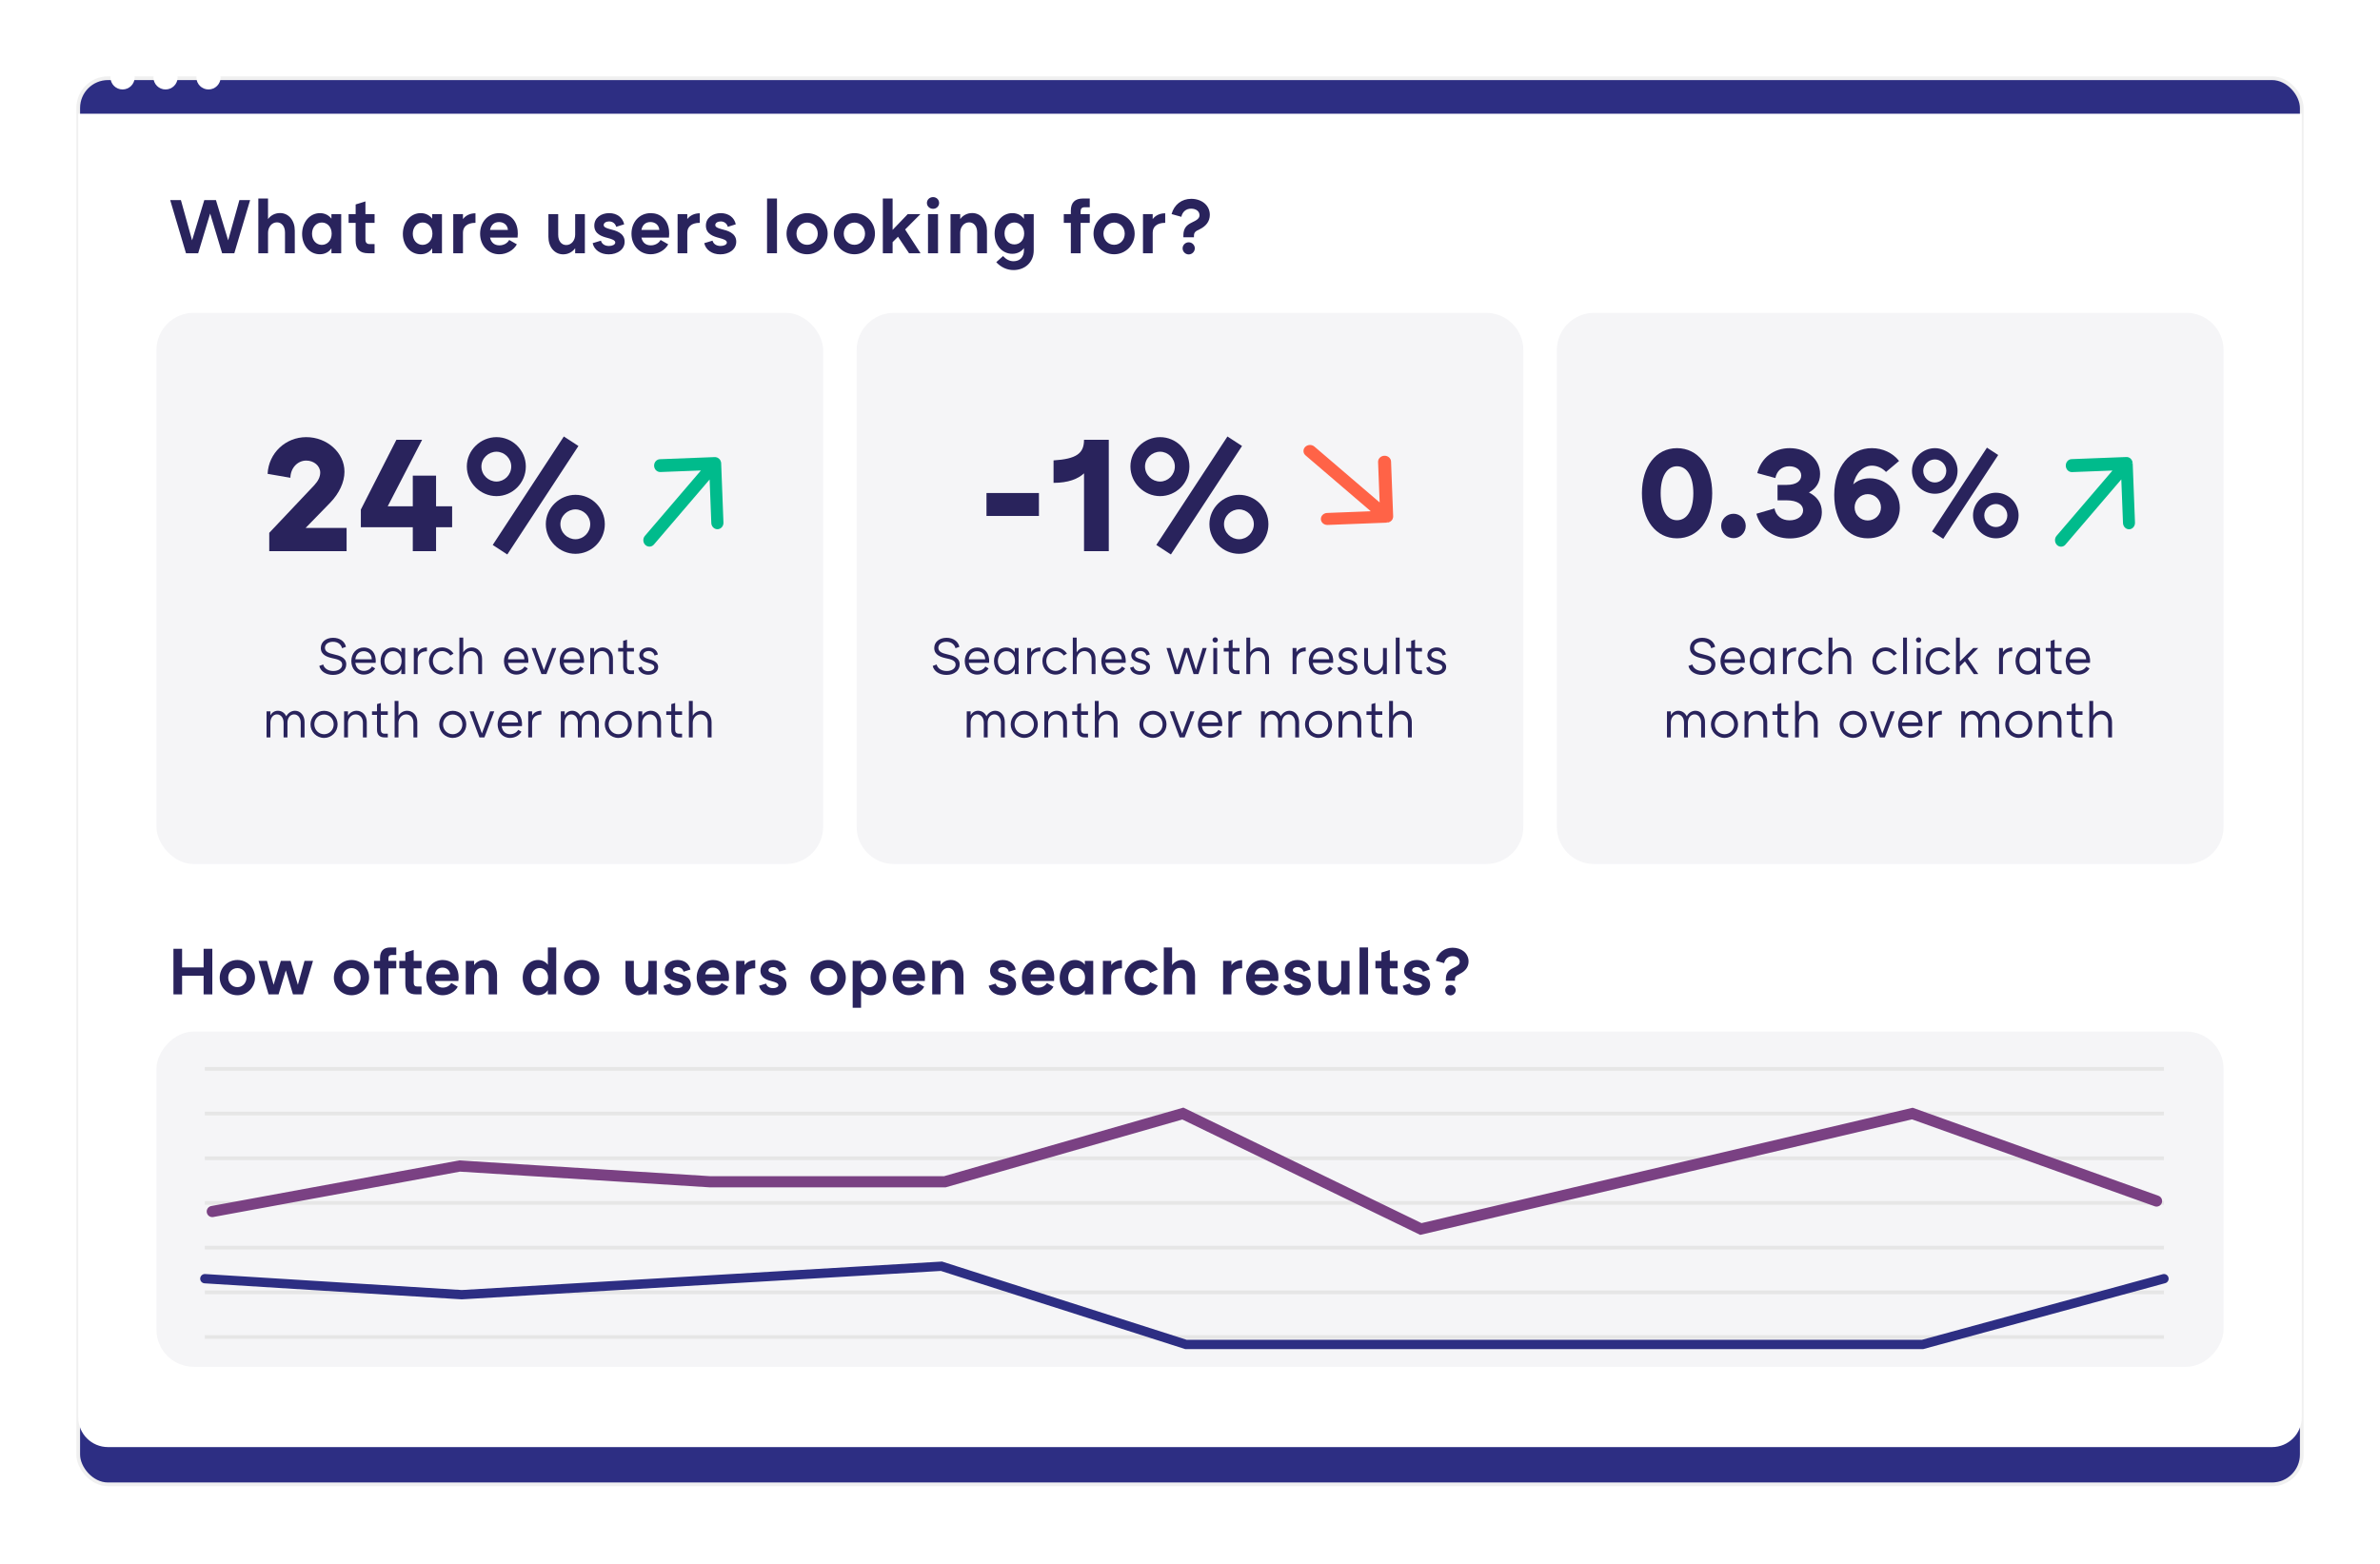 <?xml version="1.0" encoding="utf-8" ?>
<!DOCTYPE svg PUBLIC "-//W3C//DTD SVG 1.1//EN" "http://www.w3.org/Graphics/SVG/1.1/DTD/svg11.dtd">
<svg xmlns="http://www.w3.org/2000/svg" width="639" height="420" viewBox="0 0 639 420" fill="none"><g filter="url('#filter0_d_26_444')"><rect x="21" y="11" width="597" height="377.56" rx="8" fill="#2D2E83"/><rect x="21" y="11" width="597" height="377.56" rx="8" stroke="#F0F0F0"/></g><ellipse cx="32.907" cy="20.765" rx="3.255" ry="3.255" fill="white"/><ellipse cx="44.444" cy="20.765" rx="3.255" ry="3.255" fill="white"/><ellipse cx="55.98" cy="20.765" rx="3.255" ry="3.255" fill="white"/><path d="M21 30.529H618V380.56C618 384.979 614.418 388.56 610 388.56H29C24.582 388.56 21 384.979 21 380.56V30.529Z" fill="white"/><path d="M59.637 68H62.913L67.155 53.72H64.278L61.254 64.535L57.978 53.72H54.849L51.573 64.535L48.57 53.72H45.693L49.935 68H53.211L56.424 57.332L59.637 68Z" fill="#29235C"/><path d="M75.175 57.206C73.831 57.206 72.676 57.836 71.962 58.823V53.3H69.358V68H71.962V62.498C71.962 60.986 72.949 59.705 74.356 59.705C75.637 59.705 76.519 60.755 76.519 62.456V68H79.144V61.91C79.144 59.222 77.548 57.206 75.175 57.206Z" fill="#29235C"/><path d="M88.987 68H91.612V57.5H88.987V58.718C88.335 57.857 87.285 57.227 85.9 57.227C83.212 57.227 81.153 59.579 81.112 62.75C81.091 65.963 83.169 68.273 85.858 68.273C87.306 68.273 88.377 67.601 88.987 66.677V68ZM86.382 65.753C84.871 65.732 83.778 64.493 83.778 62.771C83.778 61.007 84.891 59.747 86.403 59.747C87.894 59.747 89.049 60.944 89.049 62.75C89.049 64.535 87.894 65.753 86.382 65.753Z" fill="#29235C"/><path d="M98.113 64.283V59.852H100.57V57.5H98.113V54.077L95.488 54.896V57.5H93.598V59.852H95.488V64.619C95.488 66.908 96.601 68 98.869 68H100.57V65.543H99.268C98.491 65.543 98.113 65.144 98.113 64.283Z" fill="#29235C"/><path d="M116.036 68H118.661V57.5H116.036V58.718C115.385 57.857 114.335 57.227 112.949 57.227C110.261 57.227 108.203 59.579 108.161 62.75C108.14 65.963 110.219 68.273 112.907 68.273C114.356 68.273 115.427 67.601 116.036 66.677V68ZM113.432 65.753C111.92 65.732 110.828 64.493 110.828 62.771C110.828 61.007 111.941 59.747 113.453 59.747C114.944 59.747 116.099 60.944 116.099 62.75C116.099 64.535 114.944 65.753 113.432 65.753Z" fill="#29235C"/><path d="M124.298 58.823V57.5H121.694V68H124.298V62.498C124.298 60.986 125.306 59.831 127.658 59.831V57.269C126.167 57.269 125.012 57.878 124.298 58.823Z" fill="#29235C"/><path d="M138.979 61.868C138.643 58.802 136.543 57.227 134.065 57.227C130.999 57.227 128.899 59.642 128.899 62.75C128.899 65.858 131.02 68.273 134.044 68.273C135.997 68.273 137.887 67.223 138.769 65.606L136.711 64.43C136.249 65.291 135.262 65.879 134.086 65.879C132.742 65.879 131.86 65.123 131.566 63.8H138.958C139.042 63.086 139.042 62.435 138.979 61.868ZM133.981 59.621C135.199 59.621 136.27 60.356 136.375 61.742H131.566C131.818 60.44 132.637 59.621 133.981 59.621Z" fill="#29235C"/><path d="M154.426 68H157.03V57.5H154.426V63.002C154.426 64.514 153.439 65.795 152.032 65.795C150.751 65.795 149.869 64.745 149.869 63.044V57.5H147.244V63.59C147.244 66.278 148.84 68.294 151.213 68.294C152.557 68.294 153.712 67.643 154.426 66.656V68Z" fill="#29235C"/><path d="M167.709 64.892C167.709 62.456 165.168 61.889 163.845 61.553C162.753 61.259 162.081 60.986 162.081 60.419C162.081 59.852 162.732 59.453 163.53 59.453C164.538 59.453 165.231 60.083 165.441 60.902L167.583 60.23C167.205 58.424 165.672 57.227 163.551 57.227C161.367 57.227 159.561 58.487 159.561 60.587C159.561 62.876 161.661 63.506 163.11 63.884C164.328 64.199 165.189 64.514 165.189 65.123C165.189 65.669 164.433 66.047 163.509 66.047C162.333 66.047 161.556 65.459 161.346 64.619L159.12 65.291C159.519 67.097 161.178 68.294 163.425 68.294C165.735 68.294 167.709 67.034 167.709 64.892Z" fill="#29235C"/><path d="M179.625 61.868C179.289 58.802 177.189 57.227 174.711 57.227C171.645 57.227 169.545 59.642 169.545 62.75C169.545 65.858 171.666 68.273 174.69 68.273C176.643 68.273 178.533 67.223 179.415 65.606L177.357 64.43C176.895 65.291 175.908 65.879 174.732 65.879C173.388 65.879 172.506 65.123 172.212 63.8H179.604C179.688 63.086 179.688 62.435 179.625 61.868ZM174.627 59.621C175.845 59.621 176.916 60.356 177.021 61.742H172.212C172.464 60.44 173.283 59.621 174.627 59.621Z" fill="#29235C"/><path d="M184.529 58.823V57.5H181.925V68H184.529V62.498C184.529 60.986 185.537 59.831 187.889 59.831V57.269C186.398 57.269 185.243 57.878 184.529 58.823Z" fill="#29235C"/><path d="M197.671 64.892C197.671 62.456 195.13 61.889 193.807 61.553C192.715 61.259 192.043 60.986 192.043 60.419C192.043 59.852 192.694 59.453 193.492 59.453C194.5 59.453 195.193 60.083 195.403 60.902L197.545 60.23C197.167 58.424 195.634 57.227 193.513 57.227C191.329 57.227 189.523 58.487 189.523 60.587C189.523 62.876 191.623 63.506 193.072 63.884C194.29 64.199 195.151 64.514 195.151 65.123C195.151 65.669 194.395 66.047 193.471 66.047C192.295 66.047 191.518 65.459 191.308 64.619L189.082 65.291C189.481 67.097 191.14 68.294 193.387 68.294C195.697 68.294 197.671 67.034 197.671 64.892Z" fill="#29235C"/><path d="M205.943 68H208.61V53.3H205.943V68Z" fill="#29235C"/><path d="M216.72 68.273C219.765 68.273 222.222 65.816 222.222 62.75C222.222 59.684 219.765 57.227 216.72 57.227C213.633 57.227 211.176 59.684 211.176 62.75C211.176 65.816 213.633 68.273 216.72 68.273ZM216.72 65.732C215.082 65.732 213.843 64.451 213.843 62.75C213.843 61.049 215.082 59.768 216.72 59.768C218.316 59.768 219.555 61.049 219.555 62.75C219.555 64.451 218.295 65.732 216.72 65.732Z" fill="#29235C"/><path d="M229.414 68.273C232.459 68.273 234.916 65.816 234.916 62.75C234.916 59.684 232.459 57.227 229.414 57.227C226.327 57.227 223.87 59.684 223.87 62.75C223.87 65.816 226.327 68.273 229.414 68.273ZM229.414 65.732C227.776 65.732 226.537 64.451 226.537 62.75C226.537 61.049 227.776 59.768 229.414 59.768C231.01 59.768 232.249 61.049 232.249 62.75C232.249 64.451 230.989 65.732 229.414 65.732Z" fill="#29235C"/><path d="M239.655 68V65.018L241.104 63.569L244.065 68H247.152L243.015 61.616L247.11 57.5H243.708L239.655 61.721V53.3H237.03V68H239.655Z" fill="#29235C"/><path d="M250.523 56.072C251.405 56.072 252.14 55.4 252.14 54.497C252.14 53.594 251.405 52.922 250.523 52.922C249.62 52.922 248.864 53.594 248.864 54.497C248.864 55.4 249.62 56.072 250.523 56.072ZM249.158 68H251.846V57.5H249.158V68Z" fill="#29235C"/><path d="M261.016 57.206C259.672 57.206 258.517 57.836 257.803 58.823V57.5H255.199V68H257.803V62.498C257.803 60.986 258.79 59.705 260.197 59.705C261.478 59.705 262.361 60.755 262.361 62.456V68H264.986V61.91C264.986 59.222 263.389 57.206 261.016 57.206Z" fill="#29235C"/><path d="M277.54 67.265V57.5H274.915V58.781C274.285 57.878 273.235 57.227 271.807 57.227C269.098 57.227 267.04 59.579 267.04 62.75C267.061 65.963 269.161 68.147 271.786 68.147C273.214 68.147 274.285 67.496 274.915 66.614V67.223C274.915 69.029 273.823 70.142 272.101 70.142C271.03 70.142 270.064 69.596 269.308 68.756L267.481 70.394C268.657 71.696 270.316 72.515 272.101 72.515C275.188 72.515 277.54 70.415 277.54 67.265ZM272.353 65.627C270.82 65.627 269.707 64.43 269.707 62.687C269.707 60.944 270.799 59.768 272.311 59.747C273.823 59.747 274.978 60.923 274.978 62.687C274.978 64.493 273.823 65.627 272.353 65.627Z" fill="#29235C"/><path d="M291.2 55.652H292.586V53.3H290.78C288.617 53.3 287.504 54.392 287.504 56.576V57.5H285.614V59.852H287.504V68H290.129V59.852H292.586V57.5H290.129V56.786C290.129 56.009 290.465 55.652 291.2 55.652Z" fill="#29235C"/><path d="M299.141 68.273C302.186 68.273 304.643 65.816 304.643 62.75C304.643 59.684 302.186 57.227 299.141 57.227C296.054 57.227 293.597 59.684 293.597 62.75C293.597 65.816 296.054 68.273 299.141 68.273ZM299.141 65.732C297.503 65.732 296.264 64.451 296.264 62.75C296.264 61.049 297.503 59.768 299.141 59.768C300.737 59.768 301.976 61.049 301.976 62.75C301.976 64.451 300.716 65.732 299.141 65.732Z" fill="#29235C"/><path d="M309.483 58.823V57.5H306.879V68H309.483V62.498C309.483 60.986 310.491 59.831 312.843 59.831V57.269C311.352 57.269 310.197 57.878 309.483 58.823Z" fill="#29235C"/><path d="M317.725 63.212V63.716H320.56V63.38C320.56 62.309 321.022 62.078 322.114 61.553C323.815 60.713 324.823 59.432 324.823 57.689C324.823 55.127 322.639 53.384 319.825 53.384C317.305 53.384 315.247 54.917 314.554 57.479L317.179 58.214C317.473 56.849 318.46 56.03 319.783 56.03C321.148 56.03 322.051 56.744 322.051 57.794C322.051 58.697 321.232 59.159 319.993 59.747C318.586 60.419 317.725 61.28 317.725 63.212ZM319.153 68.315C320.035 68.315 320.791 67.58 320.791 66.677C320.791 65.795 320.056 65.06 319.153 65.06C318.25 65.06 317.515 65.795 317.515 66.677C317.515 67.58 318.271 68.315 319.153 68.315Z" fill="#29235C"/><path d="M54.666 267H57.006V254.76H54.666V259.764H48.888V254.76H46.566V267H48.888V261.996H54.666V267Z" fill="#29235C"/><path d="M63.745 267.234C66.355 267.234 68.461 265.128 68.461 262.5C68.461 259.872 66.355 257.766 63.745 257.766C61.099 257.766 58.993 259.872 58.993 262.5C58.993 265.128 61.099 267.234 63.745 267.234ZM63.745 265.056C62.341 265.056 61.279 263.958 61.279 262.5C61.279 261.042 62.341 259.944 63.745 259.944C65.113 259.944 66.175 261.042 66.175 262.5C66.175 263.958 65.095 265.056 63.745 265.056Z" fill="#29235C"/><path d="M78.662 267H81.344L84.044 258H81.758L79.976 264.426L78.032 258H75.404L73.46 264.426L71.678 258H69.41L72.11 267H74.792L76.736 260.556L78.662 267Z" fill="#29235C"/><path d="M94.384 267.234C96.994 267.234 99.1 265.128 99.1 262.5C99.1 259.872 96.994 257.766 94.384 257.766C91.738 257.766 89.632 259.872 89.632 262.5C89.632 265.128 91.738 267.234 94.384 267.234ZM94.384 265.056C92.98 265.056 91.918 263.958 91.918 262.5C91.918 261.042 92.98 259.944 94.384 259.944C95.752 259.944 96.814 261.042 96.814 262.5C96.814 263.958 95.734 265.056 94.384 265.056Z" fill="#29235C"/><path d="M105.208 256.416H106.396V254.4H104.848C102.994 254.4 102.04 255.336 102.04 257.208V258H100.42V260.016H102.04V267H104.29V260.016H106.396V258H104.29V257.388C104.29 256.722 104.578 256.416 105.208 256.416Z" fill="#29235C"/><path d="M111.074 263.814V260.016H113.18V258H111.074V255.066L108.824 255.768V258H107.204V260.016H108.824V264.102C108.824 266.064 109.778 267 111.722 267H113.18V264.894H112.064C111.398 264.894 111.074 264.552 111.074 263.814Z" fill="#29235C"/><path d="M123.092 261.744C122.804 259.116 121.004 257.766 118.88 257.766C116.252 257.766 114.452 259.836 114.452 262.5C114.452 265.164 116.27 267.234 118.862 267.234C120.536 267.234 122.156 266.334 122.912 264.948L121.148 263.94C120.752 264.678 119.906 265.182 118.898 265.182C117.746 265.182 116.99 264.534 116.738 263.4H123.074C123.146 262.788 123.146 262.23 123.092 261.744ZM118.808 259.818C119.852 259.818 120.77 260.448 120.86 261.636H116.738C116.954 260.52 117.656 259.818 118.808 259.818Z" fill="#29235C"/><path d="M130.05 257.748C128.898 257.748 127.908 258.288 127.296 259.134V258H125.064V267H127.296V262.284C127.296 260.988 128.142 259.89 129.348 259.89C130.446 259.89 131.202 260.79 131.202 262.248V267H133.452V261.78C133.452 259.476 132.084 257.748 130.05 257.748Z" fill="#29235C"/><path d="M147.091 267H149.341V254.4H147.091V259.044C146.533 258.306 145.633 257.766 144.445 257.766C142.141 257.766 140.377 259.782 140.341 262.5C140.323 265.254 142.105 267.234 144.409 267.234C145.651 267.234 146.569 266.658 147.091 265.866V267ZM144.859 265.074C143.563 265.056 142.627 263.994 142.627 262.518C142.627 261.006 143.581 259.926 144.877 259.926C146.155 259.926 147.145 260.952 147.145 262.5C147.145 264.03 146.155 265.074 144.859 265.074Z" fill="#29235C"/><path d="M156.189 267.234C158.799 267.234 160.905 265.128 160.905 262.5C160.905 259.872 158.799 257.766 156.189 257.766C153.543 257.766 151.437 259.872 151.437 262.5C151.437 265.128 153.543 267.234 156.189 267.234ZM156.189 265.056C154.785 265.056 153.723 263.958 153.723 262.5C153.723 261.042 154.785 259.944 156.189 259.944C157.557 259.944 158.619 261.042 158.619 262.5C158.619 263.958 157.539 265.056 156.189 265.056Z" fill="#29235C"/><path d="M174.09 267H176.322V258H174.09V262.716C174.09 264.012 173.244 265.11 172.038 265.11C170.94 265.11 170.184 264.21 170.184 262.752V258H167.934V263.22C167.934 265.524 169.302 267.252 171.336 267.252C172.488 267.252 173.478 266.694 174.09 265.848V267Z" fill="#29235C"/><path d="M185.476 264.336C185.476 262.248 183.298 261.762 182.164 261.474C181.228 261.222 180.652 260.988 180.652 260.502C180.652 260.016 181.21 259.674 181.894 259.674C182.758 259.674 183.352 260.214 183.532 260.916L185.368 260.34C185.044 258.792 183.73 257.766 181.912 257.766C180.04 257.766 178.492 258.846 178.492 260.646C178.492 262.608 180.292 263.148 181.534 263.472C182.578 263.742 183.316 264.012 183.316 264.534C183.316 265.002 182.668 265.326 181.876 265.326C180.868 265.326 180.202 264.822 180.022 264.102L178.114 264.678C178.456 266.226 179.878 267.252 181.804 267.252C183.784 267.252 185.476 266.172 185.476 264.336Z" fill="#29235C"/><path d="M195.69 261.744C195.402 259.116 193.602 257.766 191.478 257.766C188.85 257.766 187.05 259.836 187.05 262.5C187.05 265.164 188.868 267.234 191.46 267.234C193.134 267.234 194.754 266.334 195.51 264.948L193.746 263.94C193.35 264.678 192.504 265.182 191.496 265.182C190.344 265.182 189.588 264.534 189.336 263.4H195.672C195.744 262.788 195.744 262.23 195.69 261.744ZM191.406 259.818C192.45 259.818 193.368 260.448 193.458 261.636H189.336C189.552 260.52 190.254 259.818 191.406 259.818Z" fill="#29235C"/><path d="M199.893 259.134V258H197.661V267H199.893V262.284C199.893 260.988 200.757 259.998 202.773 259.998V257.802C201.495 257.802 200.505 258.324 199.893 259.134Z" fill="#29235C"/><path d="M211.157 264.336C211.157 262.248 208.979 261.762 207.845 261.474C206.909 261.222 206.333 260.988 206.333 260.502C206.333 260.016 206.891 259.674 207.575 259.674C208.439 259.674 209.033 260.214 209.213 260.916L211.049 260.34C210.725 258.792 209.411 257.766 207.593 257.766C205.721 257.766 204.173 258.846 204.173 260.646C204.173 262.608 205.973 263.148 207.215 263.472C208.259 263.742 208.997 264.012 208.997 264.534C208.997 265.002 208.349 265.326 207.557 265.326C206.549 265.326 205.883 264.822 205.703 264.102L203.795 264.678C204.137 266.226 205.559 267.252 207.485 267.252C209.465 267.252 211.157 266.172 211.157 264.336Z" fill="#29235C"/><path d="M222.37 267.234C224.98 267.234 227.086 265.128 227.086 262.5C227.086 259.872 224.98 257.766 222.37 257.766C219.724 257.766 217.618 259.872 217.618 262.5C217.618 265.128 219.724 267.234 222.37 267.234ZM222.37 265.056C220.966 265.056 219.904 263.958 219.904 262.5C219.904 261.042 220.966 259.944 222.37 259.944C223.738 259.944 224.8 261.042 224.8 262.5C224.8 263.958 223.72 265.056 222.37 265.056Z" fill="#29235C"/><path d="M233.847 257.766C232.641 257.766 231.723 258.306 231.183 259.08V258H228.933V270.6H231.183V265.92C231.723 266.676 232.623 267.234 233.829 267.234C236.115 267.234 237.915 265.254 237.933 262.5C237.933 259.782 236.169 257.766 233.847 257.766ZM233.397 265.074C232.119 265.074 231.129 264.048 231.129 262.5C231.129 260.97 232.119 259.926 233.415 259.926C234.711 259.944 235.647 261.006 235.647 262.482C235.647 263.994 234.693 265.074 233.397 265.074Z" fill="#29235C"/><path d="M248.319 261.744C248.031 259.116 246.231 257.766 244.107 257.766C241.479 257.766 239.679 259.836 239.679 262.5C239.679 265.164 241.497 267.234 244.089 267.234C245.763 267.234 247.383 266.334 248.139 264.948L246.375 263.94C245.979 264.678 245.133 265.182 244.125 265.182C242.973 265.182 242.217 264.534 241.965 263.4H248.301C248.373 262.788 248.373 262.23 248.319 261.744ZM244.035 259.818C245.079 259.818 245.997 260.448 246.087 261.636H241.965C242.181 260.52 242.883 259.818 244.035 259.818Z" fill="#29235C"/><path d="M255.276 257.748C254.124 257.748 253.134 258.288 252.522 259.134V258H250.29V267H252.522V262.284C252.522 260.988 253.368 259.89 254.574 259.89C255.672 259.89 256.428 260.79 256.428 262.248V267H258.678V261.78C258.678 259.476 257.31 257.748 255.276 257.748Z" fill="#29235C"/><path d="M272.804 264.336C272.804 262.248 270.626 261.762 269.492 261.474C268.556 261.222 267.98 260.988 267.98 260.502C267.98 260.016 268.538 259.674 269.222 259.674C270.086 259.674 270.68 260.214 270.86 260.916L272.696 260.34C272.372 258.792 271.058 257.766 269.24 257.766C267.368 257.766 265.82 258.846 265.82 260.646C265.82 262.608 267.62 263.148 268.862 263.472C269.906 263.742 270.644 264.012 270.644 264.534C270.644 265.002 269.996 265.326 269.204 265.326C268.196 265.326 267.53 264.822 267.35 264.102L265.442 264.678C265.784 266.226 267.206 267.252 269.132 267.252C271.112 267.252 272.804 266.172 272.804 264.336Z" fill="#29235C"/><path d="M283.018 261.744C282.73 259.116 280.93 257.766 278.806 257.766C276.178 257.766 274.378 259.836 274.378 262.5C274.378 265.164 276.196 267.234 278.788 267.234C280.462 267.234 282.082 266.334 282.838 264.948L281.074 263.94C280.678 264.678 279.832 265.182 278.824 265.182C277.672 265.182 276.916 264.534 276.664 263.4H283C283.072 262.788 283.072 262.23 283.018 261.744ZM278.734 259.818C279.778 259.818 280.696 260.448 280.786 261.636H276.664C276.88 260.52 277.582 259.818 278.734 259.818Z" fill="#29235C"/><path d="M291.267 267H293.517V258H291.267V259.044C290.709 258.306 289.809 257.766 288.621 257.766C286.317 257.766 284.553 259.782 284.517 262.5C284.499 265.254 286.281 267.234 288.585 267.234C289.827 267.234 290.745 266.658 291.267 265.866V267ZM289.035 265.074C287.739 265.056 286.803 263.994 286.803 262.518C286.803 261.006 287.757 259.926 289.053 259.926C290.331 259.926 291.321 260.952 291.321 262.5C291.321 264.03 290.331 265.074 289.035 265.074Z" fill="#29235C"/><path d="M298.348 259.134V258H296.116V267H298.348V262.284C298.348 260.988 299.212 259.998 301.228 259.998V257.802C299.95 257.802 298.96 258.324 298.348 259.134Z" fill="#29235C"/><path d="M310.863 264.642L308.811 263.742C308.379 264.552 307.569 265.056 306.669 265.056C305.283 265.056 304.275 263.94 304.275 262.5C304.275 261.042 305.283 259.926 306.669 259.926C307.569 259.926 308.379 260.412 308.811 261.222L310.845 260.322C310.071 258.792 308.487 257.748 306.669 257.748C304.023 257.748 301.989 259.854 301.989 262.5C301.989 265.128 304.023 267.234 306.669 267.234C308.505 267.234 310.089 266.19 310.863 264.642Z" fill="#29235C"/><path d="M317.45 257.748C316.298 257.748 315.308 258.288 314.696 259.134V254.4H312.464V267H314.696V262.284C314.696 260.988 315.542 259.89 316.748 259.89C317.846 259.89 318.602 260.79 318.602 262.248V267H320.852V261.78C320.852 259.476 319.484 257.748 317.45 257.748Z" fill="#29235C"/><path d="M330.622 259.134V258H328.39V267H330.622V262.284C330.622 260.988 331.486 259.998 333.502 259.998V257.802C332.224 257.802 331.234 258.324 330.622 259.134Z" fill="#29235C"/><path d="M343.205 261.744C342.917 259.116 341.117 257.766 338.993 257.766C336.365 257.766 334.565 259.836 334.565 262.5C334.565 265.164 336.383 267.234 338.975 267.234C340.649 267.234 342.269 266.334 343.025 264.948L341.261 263.94C340.865 264.678 340.019 265.182 339.011 265.182C337.859 265.182 337.103 264.534 336.851 263.4H343.187C343.259 262.788 343.259 262.23 343.205 261.744ZM338.921 259.818C339.965 259.818 340.883 260.448 340.973 261.636H336.851C337.067 260.52 337.769 259.818 338.921 259.818Z" fill="#29235C"/><path d="M351.941 264.336C351.941 262.248 349.763 261.762 348.629 261.474C347.693 261.222 347.117 260.988 347.117 260.502C347.117 260.016 347.675 259.674 348.359 259.674C349.223 259.674 349.817 260.214 349.997 260.916L351.833 260.34C351.509 258.792 350.195 257.766 348.377 257.766C346.505 257.766 344.957 258.846 344.957 260.646C344.957 262.608 346.757 263.148 347.999 263.472C349.043 263.742 349.781 264.012 349.781 264.534C349.781 265.002 349.133 265.326 348.341 265.326C347.333 265.326 346.667 264.822 346.487 264.102L344.579 264.678C344.921 266.226 346.343 267.252 348.269 267.252C350.249 267.252 351.941 266.172 351.941 264.336Z" fill="#29235C"/><path d="M360.102 267H362.334V258H360.102V262.716C360.102 264.012 359.256 265.11 358.05 265.11C356.952 265.11 356.196 264.21 356.196 262.752V258H353.946V263.22C353.946 265.524 355.314 267.252 357.348 267.252C358.5 267.252 359.49 266.694 360.102 265.848V267Z" fill="#29235C"/><path d="M365.025 267H367.311V254.4H365.025V267Z" fill="#29235C"/><path d="M373.147 263.814V260.016H375.253V258H373.147V255.066L370.897 255.768V258H369.277V260.016H370.897V264.102C370.897 266.064 371.851 267 373.795 267H375.253V264.894H374.137C373.471 264.894 373.147 264.552 373.147 263.814Z" fill="#29235C"/><path d="M383.968 264.336C383.968 262.248 381.79 261.762 380.656 261.474C379.72 261.222 379.144 260.988 379.144 260.502C379.144 260.016 379.702 259.674 380.386 259.674C381.25 259.674 381.844 260.214 382.024 260.916L383.86 260.34C383.536 258.792 382.222 257.766 380.404 257.766C378.532 257.766 376.984 258.846 376.984 260.646C376.984 262.608 378.784 263.148 380.026 263.472C381.07 263.742 381.808 264.012 381.808 264.534C381.808 265.002 381.16 265.326 380.368 265.326C379.36 265.326 378.694 264.822 378.514 264.102L376.606 264.678C376.948 266.226 378.37 267.252 380.296 267.252C382.276 267.252 383.968 266.172 383.968 264.336Z" fill="#29235C"/><path d="M388.206 262.896V263.328H390.636V263.04C390.636 262.122 391.032 261.924 391.968 261.474C393.426 260.754 394.29 259.656 394.29 258.162C394.29 255.966 392.418 254.472 390.006 254.472C387.846 254.472 386.082 255.786 385.488 257.982L387.738 258.612C387.99 257.442 388.836 256.74 389.97 256.74C391.14 256.74 391.914 257.352 391.914 258.252C391.914 259.026 391.212 259.422 390.15 259.926C388.944 260.502 388.206 261.24 388.206 262.896ZM389.43 267.27C390.186 267.27 390.834 266.64 390.834 265.866C390.834 265.11 390.204 264.48 389.43 264.48C388.656 264.48 388.026 265.11 388.026 265.866C388.026 266.64 388.674 267.27 389.43 267.27Z" fill="#29235C"/><rect x="42" y="84" width="179" height="148" rx="10" fill="#F5F5F7"/><rect width="555" height="90" rx="10" transform="matrix(1 0 0 -1 42 367)" fill="#F5F5F7"/><path d="M55 287H581" stroke="#E6E6E6"/><path d="M55 299H581" stroke="#E6E6E6"/><path d="M55 311H581" stroke="#E6E6E6"/><path d="M55 323H581" stroke="#E6E6E6"/><path d="M55 335H581" stroke="#E6E6E6"/><path d="M55 347H581" stroke="#E6E6E6"/><path d="M55 359H581" stroke="#E6E6E6"/><path d="M55 343.341L123.97 347.636L252.769 340L318.415 361H516.185L581 343.341" stroke="#2D2E83" stroke-width="2.5" stroke-linecap="round"/><path d="M57 325.303L123.391 313.091L190.612 317.318H253.684L317.585 299L381.486 330L513.439 299L579 322.485" stroke="#7A4183" stroke-width="3" stroke-linecap="round"/><path d="M92.968 178.382C92.968 176.492 91.078 176.03 89.566 175.68C88.404 175.414 87.242 175.064 87.242 173.944C87.242 172.964 88.166 172.32 89.398 172.32C90.742 172.32 91.61 173.076 91.834 174.056L92.884 173.678C92.576 172.208 91.232 171.256 89.44 171.256C87.508 171.256 86.136 172.362 86.136 174.014C86.136 175.876 87.9 176.436 89.23 176.73C90.644 177.024 91.876 177.318 91.876 178.452C91.876 179.46 90.896 180.174 89.496 180.174C88.054 180.174 87.032 179.446 86.78 178.424L85.73 178.802C86.024 180.23 87.494 181.224 89.426 181.224C91.512 181.224 92.968 180.034 92.968 178.382Z" fill="#29235C"/><path d="M100.854 176.898C100.644 174.812 99.216 173.86 97.676 173.86C95.674 173.86 94.33 175.484 94.33 177.5C94.33 179.516 95.646 181.14 97.676 181.14C98.95 181.14 100.126 180.482 100.728 179.474L99.86 178.97C99.44 179.684 98.614 180.146 97.676 180.146C96.416 180.146 95.576 179.306 95.408 177.976H100.854C100.896 177.598 100.896 177.234 100.854 176.898ZM97.648 174.854C98.824 174.854 99.804 175.652 99.818 177.024H95.408C95.562 175.722 96.388 174.854 97.648 174.854Z" fill="#29235C"/><path d="M108.783 174H107.747V175.162C107.313 174.392 106.459 173.86 105.395 173.86C103.561 173.86 102.189 175.386 102.175 177.5C102.175 179.684 103.603 181.154 105.367 181.154C106.501 181.154 107.341 180.538 107.747 179.684V181H108.783V174ZM105.521 180.16C104.177 180.16 103.225 179.04 103.225 177.5C103.225 175.96 104.177 174.854 105.521 174.854C106.935 174.854 107.817 175.946 107.817 177.5C107.817 179.054 106.823 180.16 105.521 180.16Z" fill="#29235C"/><path d="M112.138 175.134V174H111.102V181H112.138V177.094C112.138 175.89 112.922 174.882 114.63 174.882V173.846C113.398 173.846 112.558 174.406 112.138 175.134Z" fill="#29235C"/><path d="M121.769 179.474L120.901 178.956C120.397 179.698 119.585 180.146 118.703 180.146C117.275 180.146 116.225 178.984 116.225 177.486C116.225 175.988 117.275 174.826 118.703 174.826C119.585 174.826 120.397 175.26 120.901 176.016L121.769 175.498C121.097 174.49 119.963 173.832 118.689 173.832C116.659 173.832 115.175 175.456 115.175 177.486C115.175 179.516 116.659 181.14 118.689 181.14C119.963 181.14 121.097 180.482 121.769 179.474Z" fill="#29235C"/><path d="M126.699 173.846C125.663 173.846 124.809 174.434 124.375 175.176V171.2H123.339V181H124.375V177.094C124.375 175.904 125.215 174.826 126.447 174.826C127.525 174.826 128.393 175.68 128.393 177.052V181H129.429V176.87C129.429 175.064 128.211 173.846 126.699 173.846Z" fill="#29235C"/><path d="M141.829 176.898C141.619 174.812 140.191 173.86 138.651 173.86C136.649 173.86 135.305 175.484 135.305 177.5C135.305 179.516 136.621 181.14 138.651 181.14C139.925 181.14 141.101 180.482 141.703 179.474L140.835 178.97C140.415 179.684 139.589 180.146 138.651 180.146C137.391 180.146 136.551 179.306 136.383 177.976H141.829C141.871 177.598 141.871 177.234 141.829 176.898ZM138.623 174.854C139.799 174.854 140.779 175.652 140.793 177.024H136.383C136.537 175.722 137.363 174.854 138.623 174.854Z" fill="#29235C"/><path d="M149.358 174H148.238L146.04 179.95L143.856 174H142.736L145.368 181H146.712L149.358 174Z" fill="#29235C"/><path d="M156.786 176.898C156.576 174.812 155.148 173.86 153.608 173.86C151.606 173.86 150.262 175.484 150.262 177.5C150.262 179.516 151.578 181.14 153.608 181.14C154.882 181.14 156.058 180.482 156.66 179.474L155.792 178.97C155.372 179.684 154.546 180.146 153.608 180.146C152.348 180.146 151.508 179.306 151.34 177.976H156.786C156.828 177.598 156.828 177.234 156.786 176.898ZM153.58 174.854C154.756 174.854 155.736 175.652 155.75 177.024H151.34C151.494 175.722 152.32 174.854 153.58 174.854Z" fill="#29235C"/><path d="M161.835 173.846C160.799 173.846 159.945 174.434 159.511 175.176V174H158.475V181H159.511V177.094C159.511 175.904 160.351 174.826 161.583 174.826C162.661 174.826 163.529 175.68 163.529 177.052V181H164.565V176.87C164.565 175.064 163.347 173.846 161.835 173.846Z" fill="#29235C"/><path d="M168.346 174.952H170.208V174H168.346V171.76L167.31 172.068V174H165.966V174.952H167.31V178.97C167.31 180.286 168.024 181 169.326 181H170.208V180.006H169.382C168.682 180.006 168.346 179.656 168.346 178.928V174.952Z" fill="#29235C"/><path d="M176.701 179.096C176.701 177.626 175.077 177.234 174.223 176.996C173.257 176.73 172.697 176.422 172.697 175.862C172.697 175.218 173.397 174.798 174.153 174.798C174.951 174.798 175.581 175.288 175.721 176.016L176.631 175.736C176.421 174.63 175.455 173.846 174.139 173.846C172.795 173.846 171.661 174.644 171.661 175.918C171.661 177.262 172.935 177.696 173.929 177.976C174.671 178.186 175.665 178.41 175.665 179.166C175.665 179.838 174.881 180.23 174.055 180.23C173.131 180.23 172.459 179.74 172.291 178.998L171.353 179.292C171.577 180.398 172.613 181.182 174.069 181.182C175.525 181.182 176.701 180.37 176.701 179.096Z" fill="#29235C"/><path d="M79.207 190.846C78.115 190.846 77.275 191.56 76.855 192.33C76.435 191.434 75.609 190.846 74.615 190.846C73.677 190.846 72.977 191.378 72.599 192.064V191H71.563V198H72.599V194.038C72.599 192.75 73.327 191.826 74.363 191.826C75.427 191.826 76.141 192.75 76.141 194.038V198H77.177V194.038C77.177 192.75 77.919 191.826 78.955 191.826C80.005 191.826 80.733 192.75 80.733 194.038V198H81.769V193.828C81.769 192.134 80.677 190.846 79.207 190.846Z" fill="#29235C"/><path d="M87.019 198.14C89.021 198.14 90.645 196.516 90.645 194.5C90.645 192.484 89.021 190.86 87.019 190.86C84.989 190.86 83.365 192.484 83.365 194.5C83.365 196.516 84.989 198.14 87.019 198.14ZM87.019 197.146C85.563 197.146 84.401 195.998 84.401 194.5C84.401 193.002 85.563 191.854 87.019 191.854C88.447 191.854 89.595 193.016 89.595 194.5C89.595 195.984 88.447 197.146 87.019 197.146Z" fill="#29235C"/><path d="M95.746 190.846C94.71 190.846 93.856 191.434 93.421 192.176V191H92.385V198H93.421V194.094C93.421 192.904 94.261 191.826 95.493 191.826C96.572 191.826 97.439 192.68 97.439 194.052V198H98.475V193.87C98.475 192.064 97.257 190.846 95.746 190.846Z" fill="#29235C"/><path d="M102.256 191.952H104.118V191H102.256V188.76L101.22 189.068V191H99.876V191.952H101.22V195.97C101.22 197.286 101.934 198 103.236 198H104.118V197.006H103.292C102.592 197.006 102.256 196.656 102.256 195.928V191.952Z" fill="#29235C"/><path d="M109.308 190.846C108.272 190.846 107.418 191.434 106.984 192.176V188.2H105.948V198H106.984V194.094C106.984 192.904 107.824 191.826 109.056 191.826C110.134 191.826 111.002 192.68 111.002 194.052V198H112.038V193.87C112.038 192.064 110.82 190.846 109.308 190.846Z" fill="#29235C"/><path d="M121.568 198.14C123.57 198.14 125.194 196.516 125.194 194.5C125.194 192.484 123.57 190.86 121.568 190.86C119.538 190.86 117.914 192.484 117.914 194.5C117.914 196.516 119.538 198.14 121.568 198.14ZM121.568 197.146C120.112 197.146 118.95 195.998 118.95 194.5C118.95 193.002 120.112 191.854 121.568 191.854C122.996 191.854 124.144 193.016 124.144 194.5C124.144 195.984 122.996 197.146 121.568 197.146Z" fill="#29235C"/><path d="M132.706 191H131.586L129.388 196.95L127.204 191H126.084L128.716 198H130.06L132.706 191Z" fill="#29235C"/><path d="M140.133 193.898C139.923 191.812 138.495 190.86 136.955 190.86C134.953 190.86 133.609 192.484 133.609 194.5C133.609 196.516 134.925 198.14 136.955 198.14C138.229 198.14 139.405 197.482 140.007 196.474L139.139 195.97C138.719 196.684 137.893 197.146 136.955 197.146C135.695 197.146 134.855 196.306 134.687 194.976H140.133C140.175 194.598 140.175 194.234 140.133 193.898ZM136.927 191.854C138.103 191.854 139.083 192.652 139.097 194.024H134.687C134.841 192.722 135.667 191.854 136.927 191.854Z" fill="#29235C"/><path d="M142.859 192.134V191H141.823V198H142.859V194.094C142.859 192.89 143.643 191.882 145.351 191.882V190.846C144.119 190.846 143.279 191.406 142.859 192.134Z" fill="#29235C"/><path d="M158.217 190.846C157.125 190.846 156.285 191.56 155.865 192.33C155.445 191.434 154.619 190.846 153.625 190.846C152.687 190.846 151.987 191.378 151.609 192.064V191H150.573V198H151.609V194.038C151.609 192.75 152.337 191.826 153.373 191.826C154.437 191.826 155.151 192.75 155.151 194.038V198H156.187V194.038C156.187 192.75 156.929 191.826 157.965 191.826C159.015 191.826 159.743 192.75 159.743 194.038V198H160.779V193.828C160.779 192.134 159.687 190.846 158.217 190.846Z" fill="#29235C"/><path d="M166.029 198.14C168.031 198.14 169.655 196.516 169.655 194.5C169.655 192.484 168.031 190.86 166.029 190.86C163.999 190.86 162.375 192.484 162.375 194.5C162.375 196.516 163.999 198.14 166.029 198.14ZM166.029 197.146C164.573 197.146 163.411 195.998 163.411 194.5C163.411 193.002 164.573 191.854 166.029 191.854C167.457 191.854 168.605 193.016 168.605 194.5C168.605 195.984 167.457 197.146 166.029 197.146Z" fill="#29235C"/><path d="M174.755 190.846C173.719 190.846 172.865 191.434 172.431 192.176V191H171.395V198H172.431V194.094C172.431 192.904 173.271 191.826 174.503 191.826C175.581 191.826 176.449 192.68 176.449 194.052V198H177.485V193.87C177.485 192.064 176.267 190.846 174.755 190.846Z" fill="#29235C"/><path d="M181.266 191.952H183.128V191H181.266V188.76L180.23 189.068V191H178.886V191.952H180.23V195.97C180.23 197.286 180.944 198 182.246 198H183.128V197.006H182.302C181.602 197.006 181.266 196.656 181.266 195.928V191.952Z" fill="#29235C"/><path d="M188.318 190.846C187.282 190.846 186.428 191.434 185.994 192.176V188.2H184.958V198H185.994V194.094C185.994 192.904 186.834 191.826 188.066 191.826C189.144 191.826 190.012 192.68 190.012 194.052V198H191.048V193.87C191.048 192.064 189.83 190.846 188.318 190.846Z" fill="#29235C"/><path d="M93.058 141.752H82.058L88.658 134.976C91.078 132.468 92.486 129.476 92.486 126.66C92.486 121.512 87.778 117.376 82.234 117.376C76.69 117.376 72.114 121.644 71.85 127.232L77.966 128.288C78.01 125.692 79.858 123.668 82.234 123.668C84.258 123.668 85.974 125.076 85.974 126.88C85.974 128.024 85.446 129.124 84.39 130.268L72.29 143.072V148H93.058V141.752Z" fill="#29235C"/><path d="M121.39 141.576V135.944H117.078V127.716H110.83V135.944H104.098L113.338 118.08H106.43L96.882 136.824V141.576H110.83V148H117.078V141.576H121.39Z" fill="#29235C"/><path d="M155.301 119.752L151.385 117.2L132.289 146.328L136.205 148.88L155.301 119.752ZM133.301 117.376C129.077 117.376 125.337 120.852 125.337 125.252C125.337 129.74 129.077 133.216 133.301 133.216C137.569 133.216 141.177 129.74 141.177 125.252C141.177 120.852 137.569 117.376 133.301 117.376ZM133.301 121.292C135.413 121.292 137.261 123.052 137.261 125.252C137.261 127.54 135.413 129.3 133.301 129.3C131.145 129.3 129.253 127.54 129.253 125.252C129.253 123.052 131.145 121.292 133.301 121.292ZM154.509 132.864C150.285 132.864 146.545 136.34 146.545 140.74C146.545 145.228 150.285 148.704 154.509 148.704C158.777 148.704 162.385 145.228 162.385 140.74C162.385 136.34 158.777 132.864 154.509 132.864ZM154.509 136.78C156.621 136.78 158.469 138.54 158.469 140.74C158.469 143.028 156.621 144.788 154.509 144.788C152.353 144.788 150.461 143.028 150.461 140.74C150.461 138.54 152.353 136.78 154.509 136.78Z" fill="#29235C"/><path fill-rule="evenodd" clip-rule="evenodd" d="M173.59 145.945C173.13 145.484 173.1 144.711 173.523 144.216L189.312 125.782L177.298 126.244C176.673 126.268 176.145 125.741 176.119 125.066C176.093 124.391 176.579 123.824 177.203 123.8L191.911 123.232C191.986 123.229 192.06 123.234 192.132 123.246C192.357 123.28 192.576 123.385 192.756 123.565C192.906 123.716 193.01 123.899 193.068 124.096L193.112 124.305V124.305L193.125 124.445V124.445L193.738 140.335C193.764 141.01 193.279 141.576 192.654 141.601C192.029 141.625 191.502 141.097 191.476 140.422L190.974 127.453L175.19 145.883C174.767 146.377 174.051 146.405 173.59 145.945Z" fill="#00BB8C" stroke="#00BB8C"/><path d="M230 94C230 88.477 234.477 84 240 84H399C404.523 84 409 88.477 409 94V222C409 227.523 404.523 232 399 232H240C234.477 232 230 227.523 230 222V94Z" fill="#F5F5F7"/><path d="M257.664 178.382C257.664 176.492 255.774 176.03 254.262 175.68C253.1 175.414 251.938 175.064 251.938 173.944C251.938 172.964 252.862 172.32 254.094 172.32C255.438 172.32 256.306 173.076 256.53 174.056L257.58 173.678C257.272 172.208 255.928 171.256 254.136 171.256C252.204 171.256 250.832 172.362 250.832 174.014C250.832 175.876 252.596 176.436 253.926 176.73C255.34 177.024 256.572 177.318 256.572 178.452C256.572 179.46 255.592 180.174 254.192 180.174C252.75 180.174 251.728 179.446 251.476 178.424L250.426 178.802C250.72 180.23 252.19 181.224 254.122 181.224C256.208 181.224 257.664 180.034 257.664 178.382Z" fill="#29235C"/><path d="M265.55 176.898C265.34 174.812 263.912 173.86 262.372 173.86C260.37 173.86 259.026 175.484 259.026 177.5C259.026 179.516 260.342 181.14 262.372 181.14C263.646 181.14 264.822 180.482 265.424 179.474L264.556 178.97C264.136 179.684 263.31 180.146 262.372 180.146C261.112 180.146 260.272 179.306 260.104 177.976H265.55C265.592 177.598 265.592 177.234 265.55 176.898ZM262.344 174.854C263.52 174.854 264.5 175.652 264.514 177.024H260.104C260.258 175.722 261.084 174.854 262.344 174.854Z" fill="#29235C"/><path d="M273.479 174H272.443V175.162C272.009 174.392 271.155 173.86 270.091 173.86C268.257 173.86 266.885 175.386 266.871 177.5C266.871 179.684 268.299 181.154 270.063 181.154C271.197 181.154 272.037 180.538 272.443 179.684V181H273.479V174ZM270.217 180.16C268.873 180.16 267.921 179.04 267.921 177.5C267.921 175.96 268.873 174.854 270.217 174.854C271.631 174.854 272.513 175.946 272.513 177.5C272.513 179.054 271.519 180.16 270.217 180.16Z" fill="#29235C"/><path d="M276.835 175.134V174H275.799V181H276.835V177.094C276.835 175.89 277.619 174.882 279.327 174.882V173.846C278.095 173.846 277.255 174.406 276.835 175.134Z" fill="#29235C"/><path d="M286.465 179.474L285.597 178.956C285.093 179.698 284.281 180.146 283.399 180.146C281.971 180.146 280.921 178.984 280.921 177.486C280.921 175.988 281.971 174.826 283.399 174.826C284.281 174.826 285.093 175.26 285.597 176.016L286.465 175.498C285.793 174.49 284.659 173.832 283.385 173.832C281.355 173.832 279.871 175.456 279.871 177.486C279.871 179.516 281.355 181.14 283.385 181.14C284.659 181.14 285.793 180.482 286.465 179.474Z" fill="#29235C"/><path d="M291.395 173.846C290.359 173.846 289.505 174.434 289.071 175.176V171.2H288.035V181H289.071V177.094C289.071 175.904 289.911 174.826 291.143 174.826C292.221 174.826 293.089 175.68 293.089 177.052V181H294.125V176.87C294.125 175.064 292.907 173.846 291.395 173.846Z" fill="#29235C"/><path d="M302.218 176.898C302.008 174.812 300.58 173.86 299.04 173.86C297.038 173.86 295.694 175.484 295.694 177.5C295.694 179.516 297.01 181.14 299.04 181.14C300.314 181.14 301.49 180.482 302.092 179.474L301.224 178.97C300.804 179.684 299.978 180.146 299.04 180.146C297.78 180.146 296.94 179.306 296.772 177.976H302.218C302.26 177.598 302.26 177.234 302.218 176.898ZM299.012 174.854C300.188 174.854 301.168 175.652 301.182 177.024H296.772C296.926 175.722 297.752 174.854 299.012 174.854Z" fill="#29235C"/><path d="M308.763 179.096C308.763 177.626 307.139 177.234 306.285 176.996C305.319 176.73 304.759 176.422 304.759 175.862C304.759 175.218 305.459 174.798 306.215 174.798C307.013 174.798 307.643 175.288 307.783 176.016L308.693 175.736C308.483 174.63 307.517 173.846 306.201 173.846C304.857 173.846 303.723 174.644 303.723 175.918C303.723 177.262 304.997 177.696 305.991 177.976C306.733 178.186 307.727 178.41 307.727 179.166C307.727 179.838 306.943 180.23 306.117 180.23C305.193 180.23 304.521 179.74 304.353 178.998L303.415 179.292C303.639 180.398 304.675 181.182 306.131 181.182C307.587 181.182 308.763 180.37 308.763 179.096Z" fill="#29235C"/><path d="M323.984 174H322.892L321.114 179.866L319.238 174H317.936L316.046 179.866L314.268 174H313.19L315.388 181H316.718L318.58 175.106L320.456 181H321.772L323.984 174Z" fill="#29235C"/><path d="M326.279 172.544C326.657 172.544 326.979 172.236 326.979 171.83C326.979 171.438 326.657 171.13 326.279 171.13C325.873 171.13 325.551 171.438 325.551 171.83C325.551 172.236 325.873 172.544 326.279 172.544ZM326.797 174H325.761V181H326.797V174Z" fill="#29235C"/><path d="M330.937 174.952H332.799V174H330.937V171.76L329.901 172.068V174H328.557V174.952H329.901V178.97C329.901 180.286 330.615 181 331.917 181H332.799V180.006H331.973C331.273 180.006 330.937 179.656 330.937 178.928V174.952Z" fill="#29235C"/><path d="M337.989 173.846C336.953 173.846 336.099 174.434 335.665 175.176V171.2H334.629V181H335.665V177.094C335.665 175.904 336.505 174.826 337.737 174.826C338.815 174.826 339.683 175.68 339.683 177.052V181H340.719V176.87C340.719 175.064 339.501 173.846 337.989 173.846Z" fill="#29235C"/><path d="M348.079 175.134V174H347.043V181H348.079V177.094C348.079 175.89 348.863 174.882 350.571 174.882V173.846C349.339 173.846 348.499 174.406 348.079 175.134Z" fill="#29235C"/><path d="M357.918 176.898C357.708 174.812 356.28 173.86 354.74 173.86C352.738 173.86 351.394 175.484 351.394 177.5C351.394 179.516 352.71 181.14 354.74 181.14C356.014 181.14 357.19 180.482 357.792 179.474L356.924 178.97C356.504 179.684 355.678 180.146 354.74 180.146C353.48 180.146 352.64 179.306 352.472 177.976H357.918C357.96 177.598 357.96 177.234 357.918 176.898ZM354.712 174.854C355.888 174.854 356.868 175.652 356.882 177.024H352.472C352.626 175.722 353.452 174.854 354.712 174.854Z" fill="#29235C"/><path d="M364.462 179.096C364.462 177.626 362.838 177.234 361.984 176.996C361.018 176.73 360.458 176.422 360.458 175.862C360.458 175.218 361.158 174.798 361.914 174.798C362.712 174.798 363.342 175.288 363.482 176.016L364.392 175.736C364.182 174.63 363.216 173.846 361.9 173.846C360.556 173.846 359.422 174.644 359.422 175.918C359.422 177.262 360.696 177.696 361.69 177.976C362.432 178.186 363.426 178.41 363.426 179.166C363.426 179.838 362.642 180.23 361.816 180.23C360.892 180.23 360.22 179.74 360.052 178.998L359.114 179.292C359.338 180.398 360.374 181.182 361.83 181.182C363.286 181.182 364.462 180.37 364.462 179.096Z" fill="#29235C"/><path d="M372.353 174H371.317V177.906C371.317 179.096 370.477 180.174 369.245 180.174C368.167 180.174 367.299 179.32 367.299 177.948V174H366.263V178.13C366.263 179.936 367.481 181.154 368.993 181.154C370.029 181.154 370.883 180.566 371.317 179.824V181H372.353V174Z" fill="#29235C"/><path d="M375.78 171.2H374.744V181H375.78V171.2Z" fill="#29235C"/><path d="M379.923 174.952H381.785V174H379.923V171.76L378.887 172.068V174H377.543V174.952H378.887V178.97C378.887 180.286 379.601 181 380.903 181H381.785V180.006H380.959C380.259 180.006 379.923 179.656 379.923 178.928V174.952Z" fill="#29235C"/><path d="M388.278 179.096C388.278 177.626 386.654 177.234 385.8 176.996C384.834 176.73 384.274 176.422 384.274 175.862C384.274 175.218 384.974 174.798 385.73 174.798C386.528 174.798 387.158 175.288 387.298 176.016L388.208 175.736C387.998 174.63 387.032 173.846 385.716 173.846C384.372 173.846 383.238 174.644 383.238 175.918C383.238 177.262 384.512 177.696 385.506 177.976C386.248 178.186 387.242 178.41 387.242 179.166C387.242 179.838 386.458 180.23 385.632 180.23C384.708 180.23 384.036 179.74 383.868 178.998L382.93 179.292C383.154 180.398 384.19 181.182 385.646 181.182C387.102 181.182 388.278 180.37 388.278 179.096Z" fill="#29235C"/><path d="M267.207 190.846C266.115 190.846 265.275 191.56 264.855 192.33C264.435 191.434 263.609 190.846 262.615 190.846C261.677 190.846 260.977 191.378 260.599 192.064V191H259.563V198H260.599V194.038C260.599 192.75 261.327 191.826 262.363 191.826C263.427 191.826 264.141 192.75 264.141 194.038V198H265.177V194.038C265.177 192.75 265.919 191.826 266.955 191.826C268.005 191.826 268.733 192.75 268.733 194.038V198H269.769V193.828C269.769 192.134 268.677 190.846 267.207 190.846Z" fill="#29235C"/><path d="M275.019 198.14C277.021 198.14 278.645 196.516 278.645 194.5C278.645 192.484 277.021 190.86 275.019 190.86C272.989 190.86 271.365 192.484 271.365 194.5C271.365 196.516 272.989 198.14 275.019 198.14ZM275.019 197.146C273.563 197.146 272.401 195.998 272.401 194.5C272.401 193.002 273.563 191.854 275.019 191.854C276.447 191.854 277.595 193.016 277.595 194.5C277.595 195.984 276.447 197.146 275.019 197.146Z" fill="#29235C"/><path d="M283.746 190.846C282.71 190.846 281.856 191.434 281.422 192.176V191H280.386V198H281.422V194.094C281.422 192.904 282.262 191.826 283.494 191.826C284.572 191.826 285.44 192.68 285.44 194.052V198H286.476V193.87C286.476 192.064 285.258 190.846 283.746 190.846Z" fill="#29235C"/><path d="M290.256 191.952H292.118V191H290.256V188.76L289.22 189.068V191H287.876V191.952H289.22V195.97C289.22 197.286 289.934 198 291.236 198H292.118V197.006H291.292C290.592 197.006 290.256 196.656 290.256 195.928V191.952Z" fill="#29235C"/><path d="M297.308 190.846C296.272 190.846 295.418 191.434 294.984 192.176V188.2H293.948V198H294.984V194.094C294.984 192.904 295.824 191.826 297.056 191.826C298.134 191.826 299.002 192.68 299.002 194.052V198H300.038V193.87C300.038 192.064 298.82 190.846 297.308 190.846Z" fill="#29235C"/><path d="M309.568 198.14C311.57 198.14 313.194 196.516 313.194 194.5C313.194 192.484 311.57 190.86 309.568 190.86C307.538 190.86 305.914 192.484 305.914 194.5C305.914 196.516 307.538 198.14 309.568 198.14ZM309.568 197.146C308.112 197.146 306.95 195.998 306.95 194.5C306.95 193.002 308.112 191.854 309.568 191.854C310.996 191.854 312.144 193.016 312.144 194.5C312.144 195.984 310.996 197.146 309.568 197.146Z" fill="#29235C"/><path d="M320.706 191H319.586L317.388 196.95L315.204 191H314.084L316.716 198H318.06L320.706 191Z" fill="#29235C"/><path d="M328.133 193.898C327.923 191.812 326.495 190.86 324.955 190.86C322.953 190.86 321.609 192.484 321.609 194.5C321.609 196.516 322.925 198.14 324.955 198.14C326.229 198.14 327.405 197.482 328.007 196.474L327.139 195.97C326.719 196.684 325.893 197.146 324.955 197.146C323.695 197.146 322.855 196.306 322.687 194.976H328.133C328.175 194.598 328.175 194.234 328.133 193.898ZM324.927 191.854C326.103 191.854 327.083 192.652 327.097 194.024H322.687C322.841 192.722 323.667 191.854 324.927 191.854Z" fill="#29235C"/><path d="M330.859 192.134V191H329.823V198H330.859V194.094C330.859 192.89 331.643 191.882 333.351 191.882V190.846C332.119 190.846 331.279 191.406 330.859 192.134Z" fill="#29235C"/><path d="M346.217 190.846C345.125 190.846 344.285 191.56 343.865 192.33C343.445 191.434 342.619 190.846 341.625 190.846C340.687 190.846 339.987 191.378 339.609 192.064V191H338.573V198H339.609V194.038C339.609 192.75 340.337 191.826 341.373 191.826C342.437 191.826 343.151 192.75 343.151 194.038V198H344.187V194.038C344.187 192.75 344.929 191.826 345.965 191.826C347.015 191.826 347.743 192.75 347.743 194.038V198H348.779V193.828C348.779 192.134 347.687 190.846 346.217 190.846Z" fill="#29235C"/><path d="M354.029 198.14C356.031 198.14 357.655 196.516 357.655 194.5C357.655 192.484 356.031 190.86 354.029 190.86C351.999 190.86 350.375 192.484 350.375 194.5C350.375 196.516 351.999 198.14 354.029 198.14ZM354.029 197.146C352.573 197.146 351.411 195.998 351.411 194.5C351.411 193.002 352.573 191.854 354.029 191.854C355.457 191.854 356.605 193.016 356.605 194.5C356.605 195.984 355.457 197.146 354.029 197.146Z" fill="#29235C"/><path d="M362.755 190.846C361.719 190.846 360.865 191.434 360.431 192.176V191H359.395V198H360.431V194.094C360.431 192.904 361.271 191.826 362.503 191.826C363.581 191.826 364.449 192.68 364.449 194.052V198H365.485V193.87C365.485 192.064 364.267 190.846 362.755 190.846Z" fill="#29235C"/><path d="M369.266 191.952H371.128V191H369.266V188.76L368.23 189.068V191H366.886V191.952H368.23V195.97C368.23 197.286 368.944 198 370.246 198H371.128V197.006H370.302C369.602 197.006 369.266 196.656 369.266 195.928V191.952Z" fill="#29235C"/><path d="M376.318 190.846C375.282 190.846 374.428 191.434 373.994 192.176V188.2H372.958V198H373.994V194.094C373.994 192.904 374.834 191.826 376.066 191.826C377.144 191.826 378.012 192.68 378.012 194.052V198H379.048V193.87C379.048 192.064 377.83 190.846 376.318 190.846Z" fill="#29235C"/><path d="M264.86 132.38V138.54H278.94V132.38H264.86Z" fill="#29235C"/><path d="M297.693 118.08H291.049C291.049 121.776 288.981 123.228 282.865 123.624V129.652C286.825 129.652 289.421 128.596 291.049 127.1V148H297.693V118.08Z" fill="#29235C"/><path d="M333.47 119.752L329.554 117.2L310.458 146.328L314.374 148.88L333.47 119.752ZM311.47 117.376C307.246 117.376 303.506 120.852 303.506 125.252C303.506 129.74 307.246 133.216 311.47 133.216C315.738 133.216 319.346 129.74 319.346 125.252C319.346 120.852 315.738 117.376 311.47 117.376ZM311.47 121.292C313.582 121.292 315.43 123.052 315.43 125.252C315.43 127.54 313.582 129.3 311.47 129.3C309.314 129.3 307.422 127.54 307.422 125.252C307.422 123.052 309.314 121.292 311.47 121.292ZM332.678 132.864C328.454 132.864 324.714 136.34 324.714 140.74C324.714 145.228 328.454 148.704 332.678 148.704C336.946 148.704 340.554 145.228 340.554 140.74C340.554 136.34 336.946 132.864 332.678 132.864ZM332.678 136.78C334.79 136.78 336.638 138.54 336.638 140.74C336.638 143.028 334.79 144.788 332.678 144.788C330.522 144.788 328.63 143.028 328.63 140.74C328.63 138.54 330.522 136.78 332.678 136.78Z" fill="#29235C"/><path fill-rule="evenodd" clip-rule="evenodd" d="M350.815 120.325C351.276 119.865 352.049 119.835 352.544 120.258L370.978 136.047L370.516 124.033C370.492 123.408 371.019 122.88 371.694 122.854C372.369 122.828 372.936 123.313 372.96 123.938L373.528 138.646C373.531 138.721 373.526 138.795 373.514 138.867C373.48 139.092 373.375 139.311 373.195 139.491C373.044 139.641 372.86 139.745 372.664 139.803L372.455 139.847V139.847L372.315 139.86V139.86L356.425 140.473C355.75 140.499 355.184 140.014 355.159 139.389C355.135 138.764 355.663 138.237 356.338 138.211L369.307 137.709L350.877 121.925C350.383 121.502 350.355 120.785 350.815 120.325Z" fill="#FF6347"/><path fill-rule="evenodd" clip-rule="evenodd" d="M372.815 139.165C372.919 139.061 372.98 138.935 373 138.804L373.001 138.794C373.008 138.753 373.012 138.71 373.01 138.666L372.442 123.958C372.428 123.599 372.102 123.319 371.713 123.334C371.324 123.349 371.02 123.653 371.034 124.013L371.541 137.185L352.19 120.612C351.906 120.368 351.46 120.385 351.195 120.65C350.93 120.915 350.946 121.328 351.231 121.572L370.577 138.141L356.357 138.691C355.968 138.706 355.664 139.009 355.678 139.369C355.692 139.729 356.018 140.008 356.407 139.993L372.282 139.38L372.375 139.372L372.528 139.34C372.634 139.306 372.733 139.248 372.815 139.165ZM372.455 139.847L372.567 140.315L372.797 140.267L372.818 140.261C373.099 140.179 373.361 140.029 373.575 139.816C373.829 139.561 373.978 139.252 374.027 138.936C374.044 138.835 374.051 138.731 374.047 138.626L373.479 123.918C373.444 123.028 372.637 122.337 371.676 122.374C370.714 122.411 369.963 123.163 369.997 124.053C369.997 124.053 369.997 124.053 369.997 124.053L370.415 134.908L352.897 119.905C352.193 119.302 351.091 119.344 350.435 120C349.78 120.656 349.819 121.676 350.523 122.279L368.037 137.278L356.319 137.731C355.358 137.768 354.606 138.519 354.641 139.409C354.675 140.299 355.483 140.99 356.444 140.953L372.334 140.339L372.315 139.86L372.363 140.338L372.503 140.325L372.455 139.847Z" fill="#FF6347"/><path d="M418 94C418 88.477 422.477 84 428 84H587C592.523 84 597 88.477 597 94V222C597 227.523 592.523 232 587 232H428C422.477 232 418 227.523 418 222V94Z" fill="#F5F5F7"/><path fill-rule="evenodd" clip-rule="evenodd" d="M552.59 145.945C552.13 145.484 552.1 144.711 552.523 144.216L568.312 125.782L556.298 126.244C555.673 126.268 555.145 125.741 555.119 125.066C555.093 124.391 555.579 123.824 556.203 123.8L570.911 123.232C570.986 123.229 571.06 123.234 571.132 123.246C571.357 123.28 571.576 123.385 571.756 123.565C571.906 123.716 572.01 123.899 572.068 124.096L572.112 124.305V124.305L572.125 124.445V124.445L572.738 140.335C572.764 141.01 572.279 141.576 571.654 141.601C571.029 141.625 570.502 141.097 570.476 140.422L569.974 127.453L554.19 145.883C553.767 146.377 553.051 146.405 552.59 145.945Z" fill="#00BB8C"/><path fill-rule="evenodd" clip-rule="evenodd" d="M571.43 123.945C571.326 123.841 571.2 123.78 571.069 123.76L571.059 123.759C571.018 123.751 570.975 123.748 570.931 123.75L556.223 124.318C555.864 124.332 555.584 124.658 555.599 125.047C555.614 125.436 555.918 125.74 556.278 125.726L569.45 125.218L552.877 144.57C552.633 144.854 552.65 145.3 552.915 145.565C553.18 145.83 553.593 145.814 553.837 145.529L570.406 126.183L570.956 140.403C570.971 140.792 571.274 141.096 571.634 141.082C571.994 141.068 572.273 140.742 572.258 140.353L571.645 124.478L571.637 124.385L571.605 124.232C571.571 124.126 571.513 124.027 571.43 123.945ZM572.112 124.305L572.58 124.193L572.532 123.963L572.526 123.942C572.444 123.661 572.294 123.399 572.081 123.185C571.826 122.931 571.517 122.782 571.201 122.733C571.1 122.716 570.996 122.709 570.891 122.713L556.183 123.281C555.293 123.315 554.602 124.123 554.639 125.084C554.676 126.046 555.428 126.797 556.318 126.763C556.318 126.763 556.318 126.763 556.318 126.763L567.173 126.345L552.17 143.863C551.567 144.567 551.61 145.669 552.265 146.324C552.921 146.98 553.941 146.941 554.544 146.236L569.543 128.723L569.996 140.44C570.033 141.402 570.784 142.153 571.674 142.119C572.564 142.085 573.255 141.277 573.218 140.316L572.604 124.426L572.125 124.445L572.603 124.397L572.59 124.257L572.112 124.305Z" fill="#00BB8C"/><path d="M460.566 178.382C460.566 176.492 458.676 176.03 457.164 175.68C456.002 175.414 454.84 175.064 454.84 173.944C454.84 172.964 455.764 172.32 456.996 172.32C458.34 172.32 459.208 173.076 459.432 174.056L460.482 173.678C460.174 172.208 458.83 171.256 457.038 171.256C455.106 171.256 453.734 172.362 453.734 174.014C453.734 175.876 455.498 176.436 456.828 176.73C458.242 177.024 459.474 177.318 459.474 178.452C459.474 179.46 458.494 180.174 457.094 180.174C455.652 180.174 454.63 179.446 454.378 178.424L453.328 178.802C453.622 180.23 455.092 181.224 457.024 181.224C459.11 181.224 460.566 180.034 460.566 178.382Z" fill="#29235C"/><path d="M468.453 176.898C468.243 174.812 466.815 173.86 465.275 173.86C463.273 173.86 461.929 175.484 461.929 177.5C461.929 179.516 463.245 181.14 465.275 181.14C466.549 181.14 467.725 180.482 468.327 179.474L467.459 178.97C467.039 179.684 466.213 180.146 465.275 180.146C464.015 180.146 463.175 179.306 463.007 177.976H468.453C468.495 177.598 468.495 177.234 468.453 176.898ZM465.247 174.854C466.423 174.854 467.403 175.652 467.417 177.024H463.007C463.161 175.722 463.987 174.854 465.247 174.854Z" fill="#29235C"/><path d="M476.382 174H475.346V175.162C474.912 174.392 474.058 173.86 472.994 173.86C471.16 173.86 469.788 175.386 469.774 177.5C469.774 179.684 471.202 181.154 472.966 181.154C474.1 181.154 474.94 180.538 475.346 179.684V181H476.382V174ZM473.12 180.16C471.776 180.16 470.824 179.04 470.824 177.5C470.824 175.96 471.776 174.854 473.12 174.854C474.534 174.854 475.416 175.946 475.416 177.5C475.416 179.054 474.422 180.16 473.12 180.16Z" fill="#29235C"/><path d="M479.737 175.134V174H478.701V181H479.737V177.094C479.737 175.89 480.521 174.882 482.229 174.882V173.846C480.997 173.846 480.157 174.406 479.737 175.134Z" fill="#29235C"/><path d="M489.368 179.474L488.5 178.956C487.996 179.698 487.184 180.146 486.302 180.146C484.874 180.146 483.824 178.984 483.824 177.486C483.824 175.988 484.874 174.826 486.302 174.826C487.184 174.826 487.996 175.26 488.5 176.016L489.368 175.498C488.696 174.49 487.562 173.832 486.288 173.832C484.258 173.832 482.774 175.456 482.774 177.486C482.774 179.516 484.258 181.14 486.288 181.14C487.562 181.14 488.696 180.482 489.368 179.474Z" fill="#29235C"/><path d="M494.297 173.846C493.261 173.846 492.407 174.434 491.973 175.176V171.2H490.937V181H491.973V177.094C491.973 175.904 492.813 174.826 494.045 174.826C495.123 174.826 495.991 175.68 495.991 177.052V181H497.027V176.87C497.027 175.064 495.809 173.846 494.297 173.846Z" fill="#29235C"/><path d="M509.301 179.474L508.433 178.956C507.929 179.698 507.117 180.146 506.235 180.146C504.807 180.146 503.757 178.984 503.757 177.486C503.757 175.988 504.807 174.826 506.235 174.826C507.117 174.826 507.929 175.26 508.433 176.016L509.301 175.498C508.629 174.49 507.495 173.832 506.221 173.832C504.191 173.832 502.707 175.456 502.707 177.486C502.707 179.516 504.191 181.14 506.221 181.14C507.495 181.14 508.629 180.482 509.301 179.474Z" fill="#29235C"/><path d="M511.991 171.2H510.955V181H511.991V171.2Z" fill="#29235C"/><path d="M515.14 172.544C515.518 172.544 515.84 172.236 515.84 171.83C515.84 171.438 515.518 171.13 515.14 171.13C514.734 171.13 514.412 171.438 514.412 171.83C514.412 172.236 514.734 172.544 515.14 172.544ZM515.658 174H514.622V181H515.658V174Z" fill="#29235C"/><path d="M523.588 179.474L522.72 178.956C522.216 179.698 521.404 180.146 520.522 180.146C519.094 180.146 518.044 178.984 518.044 177.486C518.044 175.988 519.094 174.826 520.522 174.826C521.404 174.826 522.216 175.26 522.72 176.016L523.588 175.498C522.916 174.49 521.782 173.832 520.508 173.832C518.478 173.832 516.994 175.456 516.994 177.486C516.994 179.516 518.478 181.14 520.508 181.14C521.782 181.14 522.916 180.482 523.588 179.474Z" fill="#29235C"/><path d="M528.308 176.828L531.15 174H529.778L526.194 177.626V171.2H525.158V181H526.194V178.942L527.552 177.598L529.932 181H531.15L528.308 176.828Z" fill="#29235C"/><path d="M537.76 175.134V174H536.724V181H537.76V177.094C537.76 175.89 538.544 174.882 540.252 174.882V173.846C539.02 173.846 538.18 174.406 537.76 175.134Z" fill="#29235C"/><path d="M547.749 174H546.713V175.162C546.279 174.392 545.425 173.86 544.361 173.86C542.527 173.86 541.155 175.386 541.141 177.5C541.141 179.684 542.569 181.154 544.333 181.154C545.467 181.154 546.307 180.538 546.713 179.684V181H547.749V174ZM544.487 180.16C543.143 180.16 542.191 179.04 542.191 177.5C542.191 175.96 543.143 174.854 544.487 174.854C545.901 174.854 546.783 175.946 546.783 177.5C546.783 179.054 545.789 180.16 544.487 180.16Z" fill="#29235C"/><path d="M551.64 174.952H553.502V174H551.64V171.76L550.604 172.068V174H549.26V174.952H550.604V178.97C550.604 180.286 551.318 181 552.62 181H553.502V180.006H552.676C551.976 180.006 551.64 179.656 551.64 178.928V174.952Z" fill="#29235C"/><path d="M561.134 176.898C560.924 174.812 559.496 173.86 557.956 173.86C555.954 173.86 554.61 175.484 554.61 177.5C554.61 179.516 555.926 181.14 557.956 181.14C559.23 181.14 560.406 180.482 561.008 179.474L560.14 178.97C559.72 179.684 558.894 180.146 557.956 180.146C556.696 180.146 555.856 179.306 555.688 177.976H561.134C561.176 177.598 561.176 177.234 561.134 176.898ZM557.928 174.854C559.104 174.854 560.084 175.652 560.098 177.024H555.688C555.842 175.722 556.668 174.854 557.928 174.854Z" fill="#29235C"/><path d="M455.207 190.846C454.115 190.846 453.275 191.56 452.855 192.33C452.435 191.434 451.609 190.846 450.615 190.846C449.677 190.846 448.977 191.378 448.599 192.064V191H447.563V198H448.599V194.038C448.599 192.75 449.327 191.826 450.363 191.826C451.427 191.826 452.141 192.75 452.141 194.038V198H453.177V194.038C453.177 192.75 453.919 191.826 454.955 191.826C456.005 191.826 456.733 192.75 456.733 194.038V198H457.769V193.828C457.769 192.134 456.677 190.846 455.207 190.846Z" fill="#29235C"/><path d="M463.019 198.14C465.021 198.14 466.645 196.516 466.645 194.5C466.645 192.484 465.021 190.86 463.019 190.86C460.989 190.86 459.365 192.484 459.365 194.5C459.365 196.516 460.989 198.14 463.019 198.14ZM463.019 197.146C461.563 197.146 460.401 195.998 460.401 194.5C460.401 193.002 461.563 191.854 463.019 191.854C464.447 191.854 465.595 193.016 465.595 194.5C465.595 195.984 464.447 197.146 463.019 197.146Z" fill="#29235C"/><path d="M471.746 190.846C470.71 190.846 469.856 191.434 469.422 192.176V191H468.386V198H469.422V194.094C469.422 192.904 470.262 191.826 471.494 191.826C472.572 191.826 473.44 192.68 473.44 194.052V198H474.476V193.87C474.476 192.064 473.258 190.846 471.746 190.846Z" fill="#29235C"/><path d="M478.256 191.952H480.118V191H478.256V188.76L477.22 189.068V191H475.876V191.952H477.22V195.97C477.22 197.286 477.934 198 479.236 198H480.118V197.006H479.292C478.592 197.006 478.256 196.656 478.256 195.928V191.952Z" fill="#29235C"/><path d="M485.308 190.846C484.272 190.846 483.418 191.434 482.984 192.176V188.2H481.948V198H482.984V194.094C482.984 192.904 483.824 191.826 485.056 191.826C486.134 191.826 487.002 192.68 487.002 194.052V198H488.038V193.87C488.038 192.064 486.82 190.846 485.308 190.846Z" fill="#29235C"/><path d="M497.568 198.14C499.57 198.14 501.194 196.516 501.194 194.5C501.194 192.484 499.57 190.86 497.568 190.86C495.538 190.86 493.914 192.484 493.914 194.5C493.914 196.516 495.538 198.14 497.568 198.14ZM497.568 197.146C496.112 197.146 494.95 195.998 494.95 194.5C494.95 193.002 496.112 191.854 497.568 191.854C498.996 191.854 500.144 193.016 500.144 194.5C500.144 195.984 498.996 197.146 497.568 197.146Z" fill="#29235C"/><path d="M508.706 191H507.586L505.388 196.95L503.204 191H502.084L504.716 198H506.06L508.706 191Z" fill="#29235C"/><path d="M516.133 193.898C515.923 191.812 514.495 190.86 512.955 190.86C510.953 190.86 509.609 192.484 509.609 194.5C509.609 196.516 510.925 198.14 512.955 198.14C514.229 198.14 515.405 197.482 516.007 196.474L515.139 195.97C514.719 196.684 513.893 197.146 512.955 197.146C511.695 197.146 510.855 196.306 510.687 194.976H516.133C516.175 194.598 516.175 194.234 516.133 193.898ZM512.927 191.854C514.103 191.854 515.083 192.652 515.097 194.024H510.687C510.841 192.722 511.667 191.854 512.927 191.854Z" fill="#29235C"/><path d="M518.859 192.134V191H517.823V198H518.859V194.094C518.859 192.89 519.643 191.882 521.351 191.882V190.846C520.119 190.846 519.279 191.406 518.859 192.134Z" fill="#29235C"/><path d="M534.217 190.846C533.125 190.846 532.285 191.56 531.865 192.33C531.445 191.434 530.619 190.846 529.625 190.846C528.687 190.846 527.987 191.378 527.609 192.064V191H526.573V198H527.609V194.038C527.609 192.75 528.337 191.826 529.373 191.826C530.437 191.826 531.151 192.75 531.151 194.038V198H532.187V194.038C532.187 192.75 532.929 191.826 533.965 191.826C535.015 191.826 535.743 192.75 535.743 194.038V198H536.779V193.828C536.779 192.134 535.687 190.846 534.217 190.846Z" fill="#29235C"/><path d="M542.029 198.14C544.031 198.14 545.655 196.516 545.655 194.5C545.655 192.484 544.031 190.86 542.029 190.86C539.999 190.86 538.375 192.484 538.375 194.5C538.375 196.516 539.999 198.14 542.029 198.14ZM542.029 197.146C540.573 197.146 539.411 195.998 539.411 194.5C539.411 193.002 540.573 191.854 542.029 191.854C543.457 191.854 544.605 193.016 544.605 194.5C544.605 195.984 543.457 197.146 542.029 197.146Z" fill="#29235C"/><path d="M550.755 190.846C549.719 190.846 548.865 191.434 548.431 192.176V191H547.395V198H548.431V194.094C548.431 192.904 549.271 191.826 550.503 191.826C551.581 191.826 552.449 192.68 552.449 194.052V198H553.485V193.87C553.485 192.064 552.267 190.846 550.755 190.846Z" fill="#29235C"/><path d="M557.266 191.952H559.128V191H557.266V188.76L556.23 189.068V191H554.886V191.952H556.23V195.97C556.23 197.286 556.944 198 558.246 198H559.128V197.006H558.302C557.602 197.006 557.266 196.656 557.266 195.928V191.952Z" fill="#29235C"/><path d="M564.318 190.846C563.282 190.846 562.428 191.434 561.994 192.176V188.2H560.958V198H561.994V194.094C561.994 192.904 562.834 191.826 564.066 191.826C565.144 191.826 566.012 192.68 566.012 194.052V198H567.048V193.87C567.048 192.064 565.83 190.846 564.318 190.846Z" fill="#29235C"/><path d="M450.254 144.544C455.898 144.544 459.706 139.614 459.706 132.44C459.706 125.266 455.898 120.336 450.254 120.336C444.61 120.336 440.836 125.266 440.836 132.44C440.836 139.614 444.61 144.544 450.254 144.544ZM450.254 139.682C447.568 139.682 445.868 136.962 445.868 132.44C445.868 127.918 447.568 125.198 450.254 125.198C452.974 125.198 454.64 127.918 454.64 132.44C454.64 136.962 452.974 139.682 450.254 139.682Z" fill="#29235C"/><path d="M465.446 137.948C463.61 137.948 462.114 139.41 462.114 141.212C462.114 143.048 463.61 144.51 465.446 144.51C467.214 144.51 468.71 143.048 468.71 141.212C468.71 139.41 467.214 137.948 465.446 137.948Z" fill="#29235C"/><path d="M485.679 132.236C487.515 131.216 488.671 129.618 488.671 127.272C488.671 123.158 484.965 120.336 480.511 120.336C476.261 120.336 472.861 122.886 471.807 127.034L476.669 128.36C477.043 126.49 478.335 125.198 480.409 125.198C482.279 125.198 483.605 126.252 483.605 127.68C483.605 129.142 482.279 130.196 479.729 130.196H477.247V134.344H479.729C482.585 134.344 484.115 135.5 484.115 137.03C484.115 138.56 482.585 139.716 480.477 139.716C478.369 139.716 476.805 138.526 476.431 136.52L471.569 137.948C472.623 141.892 476.023 144.578 480.545 144.578C485.271 144.578 489.147 141.688 489.147 137.506C489.147 135.024 487.787 133.29 485.679 132.236Z" fill="#29235C"/><path d="M501.987 128.428C500.219 128.428 498.689 129.006 497.567 130.06C498.247 127.068 500.151 125.028 502.599 125.028C503.925 125.028 505.387 125.64 506.373 126.728L509.875 123.77C508.175 121.594 505.455 120.336 502.565 120.336C496.751 120.336 492.467 125.368 492.467 132.882C492.467 139.784 495.867 144.544 501.477 144.544C506.339 144.544 510.079 140.838 510.079 136.384C510.079 131.964 506.475 128.428 501.987 128.428ZM501.477 139.75C499.505 139.75 497.941 138.22 497.941 136.248C497.941 134.276 499.505 132.678 501.477 132.678C503.449 132.678 505.013 134.276 505.013 136.248C505.013 138.186 503.449 139.75 501.477 139.75Z" fill="#29235C"/><path d="M536.494 122.172L533.468 120.2L518.712 142.708L521.738 144.68L536.494 122.172ZM519.494 120.336C516.23 120.336 513.34 123.022 513.34 126.422C513.34 129.89 516.23 132.576 519.494 132.576C522.792 132.576 525.58 129.89 525.58 126.422C525.58 123.022 522.792 120.336 519.494 120.336ZM519.494 123.362C521.126 123.362 522.554 124.722 522.554 126.422C522.554 128.19 521.126 129.55 519.494 129.55C517.828 129.55 516.366 128.19 516.366 126.422C516.366 124.722 517.828 123.362 519.494 123.362ZM535.882 132.304C532.618 132.304 529.728 134.99 529.728 138.39C529.728 141.858 532.618 144.544 535.882 144.544C539.18 144.544 541.968 141.858 541.968 138.39C541.968 134.99 539.18 132.304 535.882 132.304ZM535.882 135.33C537.514 135.33 538.942 136.69 538.942 138.39C538.942 140.158 537.514 141.518 535.882 141.518C534.216 141.518 532.754 140.158 532.754 138.39C532.754 136.69 534.216 135.33 535.882 135.33Z" fill="#29235C"/><defs><filter id="filter0_d_26_444" x="0" y="0" width="639" height="419.56" filterUnits="userSpaceOnUse" color-interpolation-filters="sRGB"><feFlood flood-opacity="0" result="BackgroundImageFix"/><feColorMatrix in="SourceAlpha" type="matrix" values="0 0 0 0 0 0 0 0 0 0 0 0 0 0 0 0 0 0 127 0" result="hardAlpha"/><feOffset dy="10"/><feGaussianBlur stdDeviation="10.5"/><feColorMatrix type="matrix" values="0 0 0 0 0.035 0 0 0 0 0.075 0 0 0 0 0.204 0 0 0 0.15 0"/><feBlend mode="normal" in2="BackgroundImageFix" result="effect1_dropShadow_26_444"/><feBlend mode="normal" in="SourceGraphic" in2="effect1_dropShadow_26_444" result="shape"/></filter></defs></svg>